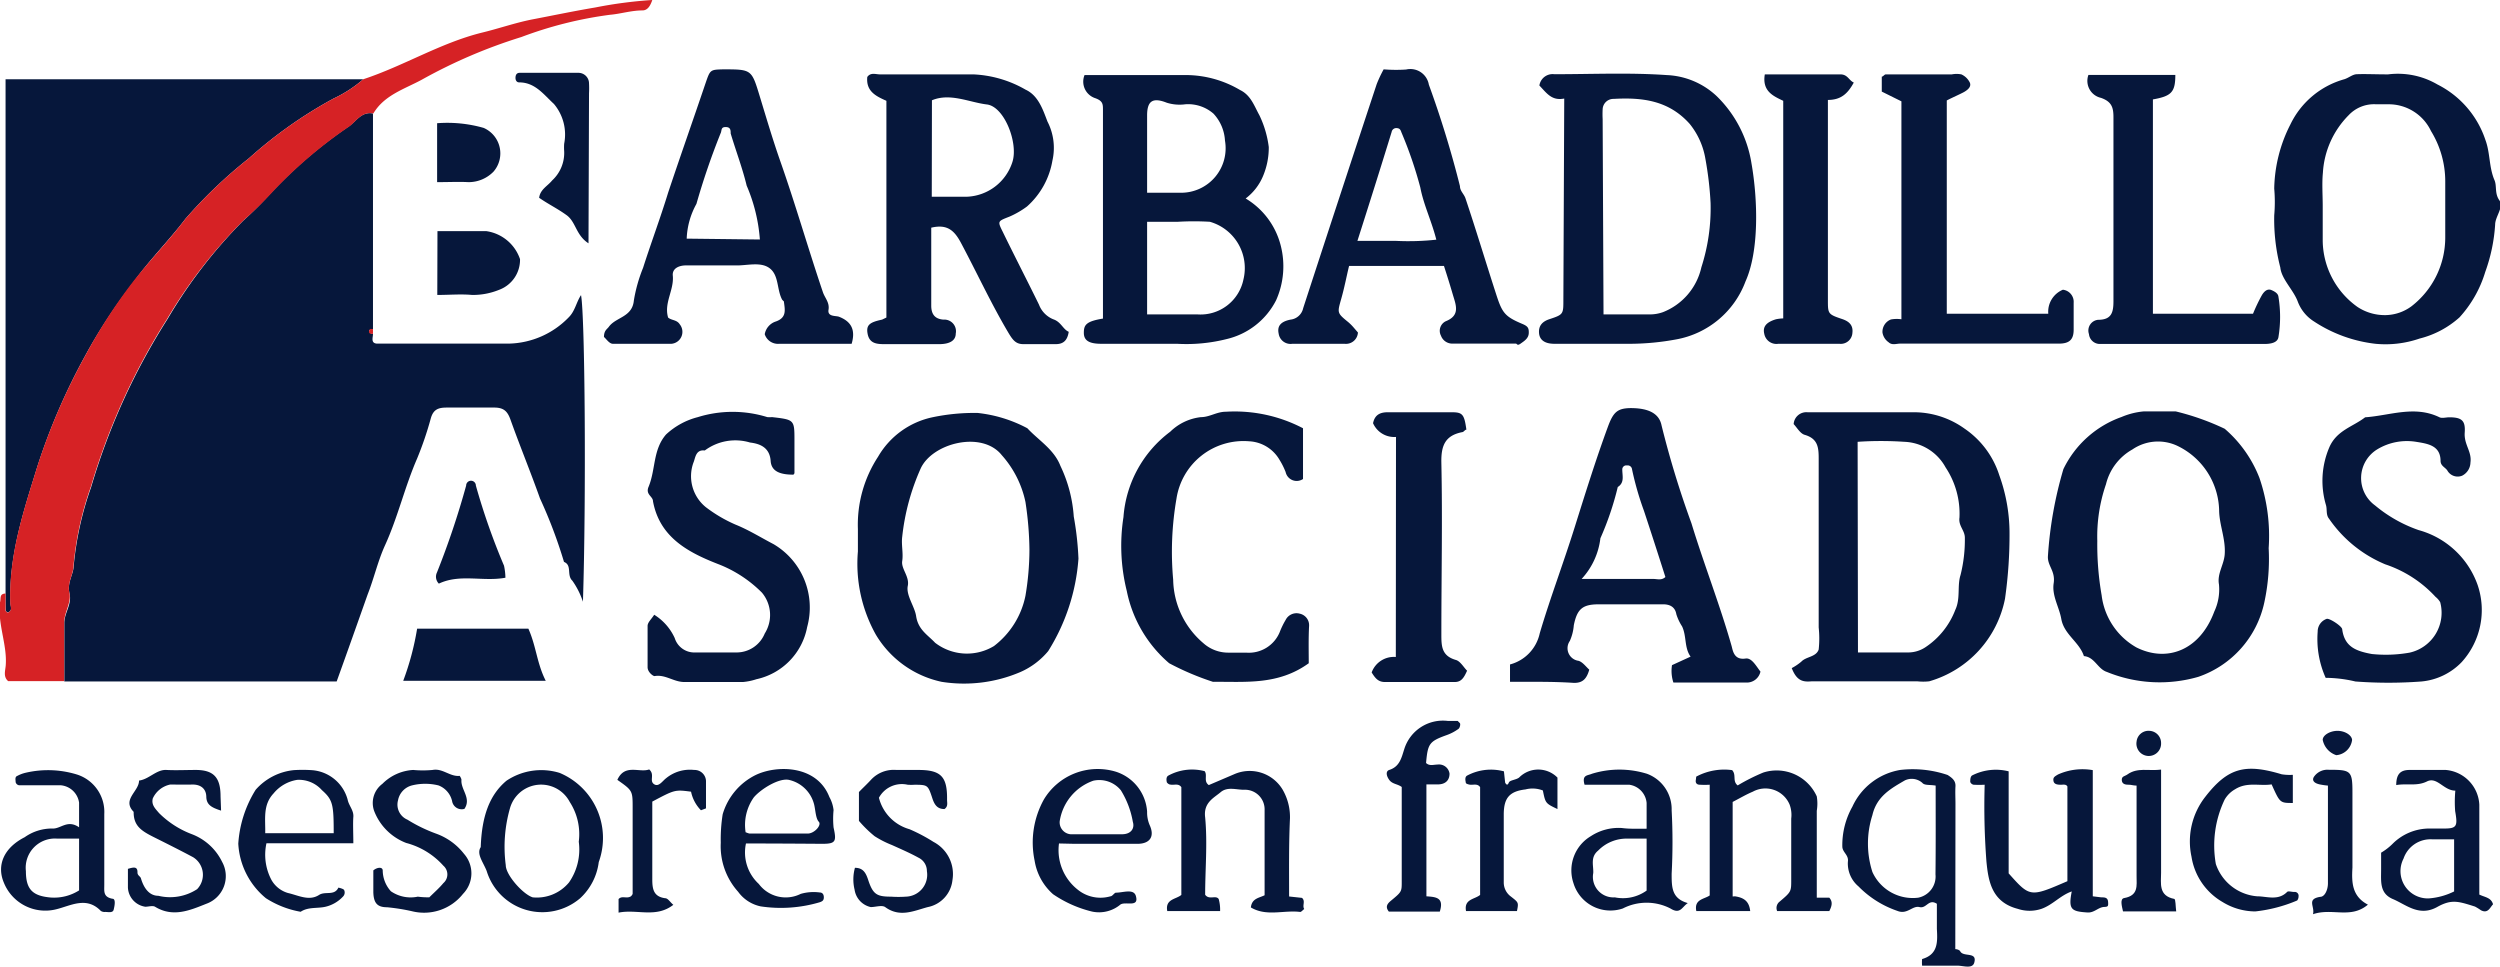 <?xml version="1.0" encoding="UTF-8"?>
<svg xmlns="http://www.w3.org/2000/svg" viewBox="0 0 143.84 55.61">
  <defs>
    <style>.cls-1{fill:#06173b;}.cls-2{fill:#d62225;}</style>
  </defs>
  <title>logo-barbadillo-asociados</title>
  <g id="Capa_2" data-name="Capa 2">
    <g id="Capa_1-2" data-name="Capa 1">
      <g id="MtjwxY">
        <path class="cls-1" d="M21.46,6.53v12.4c-.08,0-.21.05-.22.1s.08.19.22.18c0,.21-.14.53.22.56.52,0,1,0,1.55,0,2,0,4,0,6.06,0a4.94,4.94,0,0,0,3.44-1.52c.36-.36.43-.87.7-1.27.23,1.18.3,11.8.11,17.64a4.6,4.6,0,0,0-.61-1.21c-.34-.32,0-.89-.48-1.08a27.65,27.65,0,0,0-1.38-3.65c-.54-1.52-1.15-3-1.69-4.51-.19-.55-.43-.73-1-.72-.89,0-1.78,0-2.67,0-.47,0-.77.09-.92.61A19.63,19.63,0,0,1,24,26.38c-.71,1.63-1.11,3.38-1.85,5-.41.9-.63,1.89-1,2.83-.58,1.64-1.16,3.28-1.78,5H3.7V35.85c0-.59.45-1.08.3-1.71s.22-1.06.24-1.57a18.59,18.59,0,0,1,1-4.53,38,38,0,0,1,4.41-9.7A28.51,28.51,0,0,1,14,12.69a21.68,21.68,0,0,0,1.59-1.59,26.38,26.38,0,0,1,4.48-3.83C20.47,7,20.81,6.39,21.46,6.53Z"></path>
        <path class="cls-1" d="M.32,34.15V4.56H20.9a7.38,7.38,0,0,1-1.71,1.11,25.46,25.46,0,0,0-4.87,3.44,27.2,27.2,0,0,0-3.65,3.48c-.95,1.25-2.09,2.38-3,3.66A30.92,30.92,0,0,0,4.9,20.47a36.44,36.44,0,0,0-2.73,6.31C1.37,29.37.5,31.93.6,34.7c0,.18.15.45-.16.54,0,0-.11-.07-.11-.1C.32,34.81.32,34.48.32,34.15Z"></path>
        <path class="cls-2" d="M.32,34.15c0,.33,0,.66,0,1,0,0,.06.06.11.1.31-.09.16-.36.16-.54-.1-2.77.77-5.33,1.57-7.92A36.44,36.44,0,0,1,4.9,20.47a30.92,30.92,0,0,1,2.72-4.22c1-1.28,2.1-2.41,3.05-3.66a27.2,27.2,0,0,1,3.65-3.48,25.46,25.46,0,0,1,4.87-3.44A7.38,7.38,0,0,0,20.9,4.56c2.31-.76,4.41-2.07,6.78-2.67,1-.24,1.93-.57,2.93-.77C31.82.89,33,.64,34.25.43A25.26,25.26,0,0,1,37.53,0c-.13.39-.3.6-.57.6-.64,0-1.26.2-1.86.25A22.86,22.86,0,0,0,30,2.13a30,30,0,0,0-5.74,2.46c-1,.54-2.15.88-2.78,1.94-.65-.14-1,.46-1.37.74a26.38,26.38,0,0,0-4.48,3.83A21.68,21.68,0,0,1,14,12.69a28.51,28.51,0,0,0-4.38,5.65A38,38,0,0,0,5.23,28a18.59,18.59,0,0,0-1,4.53c0,.51-.37,1-.24,1.57s-.29,1.12-.3,1.71v3.38H.47c-.3-.26-.16-.61-.14-.91C.42,37.08-.15,35.9,0,34.65.07,34.45-.06,34.16.32,34.15Z"></path>
        <path class="cls-1" d="M63.46,18.33v-12c0-.33,0-.52-.44-.68a1,1,0,0,1-.62-1.33h2.44c1.17,0,2.34,0,3.51,0a6.15,6.15,0,0,1,3,.86c.62.3.81.91,1.11,1.45A5.91,5.91,0,0,1,73,8.46a4.21,4.21,0,0,1-.33,1.67,3.12,3.12,0,0,1-1,1.29,4.41,4.41,0,0,1,2,2.64,4.79,4.79,0,0,1-.25,3.22,4.29,4.29,0,0,1-2.85,2.23,9.46,9.46,0,0,1-2.85.27H63.36c-.7,0-1-.19-1-.63S62.47,18.49,63.46,18.33ZM66,18.09c1,0,2,0,2.9,0a2.52,2.52,0,0,0,2.64-2,2.77,2.77,0,0,0-1.93-3.33,16,16,0,0,0-1.83,0l-1.78,0Zm0-7c.73,0,1.33,0,1.94,0a2.56,2.56,0,0,0,2.54-3,2.47,2.47,0,0,0-.66-1.55A2.22,2.22,0,0,0,68.2,6a2.46,2.46,0,0,1-1.07-.09c-.81-.32-1.12-.1-1.13.7C66,8,66,9.46,66,11Z"></path>
        <path class="cls-1" d="M51,18.27V5.8c-.61-.27-1.18-.55-1.1-1.37.2-.29.51-.14.76-.15,1.78,0,3.57,0,5.35,0a6.58,6.58,0,0,1,3,.88c.74.34,1,1.17,1.26,1.84a3.3,3.3,0,0,1,.28,2.25,4.54,4.54,0,0,1-1.46,2.63,5.09,5.09,0,0,1-1,.58c-.68.27-.71.25-.4.87.68,1.4,1.4,2.79,2.09,4.2a1.47,1.47,0,0,0,.82.84c.45.15.56.58.89.72-.08.53-.34.72-.78.71q-.91,0-1.83,0c-.42,0-.59-.22-.81-.57-1-1.67-1.83-3.47-2.75-5.2-.4-.77-.81-1.15-1.74-.93,0,1.49,0,3,0,4.48,0,.49.2.77.7.81a.67.67,0,0,1,.71.8c0,.4-.34.6-.91.61-1.08,0-2.16,0-3.23,0-.46,0-.83-.07-.93-.59s.13-.67.83-.82Zm2.61-6.95h2a2.87,2.87,0,0,0,2.64-2c.35-1.08-.46-3.19-1.47-3.31s-2.11-.68-3.16-.24Z"></path>
        <path class="cls-1" d="M103.09,38.44a3.12,3.12,0,0,0,.55-.37c.28-.3.85-.26,1-.7a6,6,0,0,0,0-1.27c0-3.24,0-6.48,0-9.72,0-.64-.05-1.14-.8-1.36-.26-.07-.45-.42-.64-.62a.73.73,0,0,1,.8-.68c2.07,0,4.14,0,6.2,0a5,5,0,0,1,2.83.94,5.12,5.12,0,0,1,2,2.68,9.81,9.81,0,0,1,.59,3.28,26,26,0,0,1-.26,3.83A6.19,6.19,0,0,1,111,39.2a3.16,3.16,0,0,1-.69,0h-6.06C103.78,39.24,103.39,39.22,103.09,38.44Zm3.81-.9c1,0,1.95,0,2.88,0a1.8,1.8,0,0,0,1-.3,4.5,4.5,0,0,0,1.72-2.15c.31-.66.1-1.38.3-2a8.36,8.36,0,0,0,.25-2.15c0-.43-.38-.68-.31-1.16a4.81,4.81,0,0,0-.8-2.89,2.82,2.82,0,0,0-2.37-1.47,20,20,0,0,0-2.69,0Z"></path>
        <path class="cls-1" d="M137.4,4.28a4.5,4.5,0,0,1,2.84.58A5.52,5.52,0,0,1,143,8.05c.28.75.2,1.56.52,2.31.15.34,0,.76.28,1.16s-.24.93-.24,1.41a9.77,9.77,0,0,1-.57,2.72,6.77,6.77,0,0,1-1.48,2.61,5.39,5.39,0,0,1-2.3,1.22,6,6,0,0,1-2.54.3,8.1,8.1,0,0,1-3.54-1.29,2.3,2.3,0,0,1-.93-1.15c-.26-.68-.93-1.28-1-1.95a11.05,11.05,0,0,1-.35-3,8.79,8.79,0,0,0,0-1.54,8.4,8.4,0,0,1,.93-3.69,4.91,4.91,0,0,1,3.1-2.6c.26-.08.47-.28.72-.29C136.13,4.25,136.69,4.28,137.4,4.28Zm-3.76,7.59c0,.66,0,1.32,0,2a4.74,4.74,0,0,0,2,3.79,2.85,2.85,0,0,0,1.64.47,2.58,2.58,0,0,0,1.47-.51,5,5,0,0,0,1.94-3.95q0-1.62,0-3.24a5.52,5.52,0,0,0-.82-2.89A2.69,2.69,0,0,0,137.41,6c-.23,0-.47,0-.7,0a2,2,0,0,0-1.57.62,5.12,5.12,0,0,0-1.49,3.32C133.59,10.55,133.64,11.21,133.64,11.87Z"></path>
        <path class="cls-1" d="M90,5.67c-.72.14-1-.3-1.43-.75a.77.77,0,0,1,.86-.65c2.16,0,4.32-.1,6.47.05a4.46,4.46,0,0,1,2.87,1.21,6.91,6.91,0,0,1,2,3.85c.38,2.16.44,5.08-.34,6.81a5.25,5.25,0,0,1-4,3.34,14.8,14.8,0,0,1-2.56.25H89.43c-.55,0-.85-.22-.88-.62s.17-.65.58-.79c.82-.27.82-.29.82-1.11Zm2.26,12.42c1,0,1.79,0,2.63,0a2.25,2.25,0,0,0,.79-.13,3.62,3.62,0,0,0,2.21-2.58,11.09,11.09,0,0,0,.53-3.7,19.71,19.71,0,0,0-.3-2.55,4.33,4.33,0,0,0-.9-2C96,5.76,94.46,5.6,92.84,5.69a.62.62,0,0,0-.63.6,5.23,5.23,0,0,0,0,.56Z"></path>
        <path class="cls-1" d="M49.36,31.73c0-.64,0-1,0-1.29a7.14,7.14,0,0,1,1.16-4.16A4.75,4.75,0,0,1,53.69,24a11.68,11.68,0,0,1,2.56-.24,7.84,7.84,0,0,1,2.86.88c.65.7,1.53,1.21,1.9,2.16a8,8,0,0,1,.77,2.92,17.57,17.57,0,0,1,.27,2.42,11.56,11.56,0,0,1-1.74,5.32,4.34,4.34,0,0,1-1.61,1.21,8.24,8.24,0,0,1-4.52.56,5.82,5.82,0,0,1-3.79-2.72A8.36,8.36,0,0,1,49.36,31.73Zm9.87-.11A19.34,19.34,0,0,0,59,28.88a5.84,5.84,0,0,0-1.36-2.69c-1.14-1.43-4-.7-4.67.77a13,13,0,0,0-1.06,3.92c-.06.46.07.95,0,1.4s.43.89.32,1.43.4,1.19.48,1.74c.12.79.67,1.08,1.09,1.53a3,3,0,0,0,3.39.19A4.84,4.84,0,0,0,59,34.28,16.06,16.06,0,0,0,59.23,31.62Z"></path>
        <path class="cls-1" d="M130.53,31.54a11.79,11.79,0,0,1-.25,3.12,5.81,5.81,0,0,1-3.79,4.28,8,8,0,0,1-5.27-.28c-.53-.17-.7-.86-1.32-.91-.26-.81-1.14-1.24-1.3-2.13-.12-.69-.55-1.34-.44-2.06s-.37-1-.33-1.57a22.73,22.73,0,0,1,.89-5,5.91,5.91,0,0,1,3.35-3,4.22,4.22,0,0,1,1.28-.32c.61,0,1.22,0,1.83,0a14.45,14.45,0,0,1,2.82,1,7.12,7.12,0,0,1,2,2.83A10.29,10.29,0,0,1,130.53,31.54Zm-9.86-.42a17,17,0,0,0,.25,3.13,4,4,0,0,0,2,3c1.73.87,3.64.2,4.48-2.06a3,3,0,0,0,.27-1.57c-.11-.61.28-1.11.33-1.71.07-.89-.31-1.69-.32-2.55a4.22,4.22,0,0,0-2.45-3.73,2.61,2.61,0,0,0-2.54.23,3.15,3.15,0,0,0-1.52,2A9.23,9.23,0,0,0,120.67,31.12Z"></path>
        <path class="cls-1" d="M49,19.78c-1.44,0-2.8,0-4.16,0a.8.8,0,0,1-.84-.55.94.94,0,0,1,.6-.72c.69-.22.56-.69.5-1.17,0,0-.07-.06-.1-.1-.31-.58-.18-1.39-.71-1.8s-1.35-.14-2-.17c-.93,0-1.87,0-2.81,0-.43,0-.81.18-.77.59.08.83-.52,1.57-.27,2.41.19.17.5.12.67.39a.69.69,0,0,1-.47,1.12c-1.13,0-2.25,0-3.38,0-.21,0-.4-.31-.51-.39,0-.39.19-.45.29-.6.41-.55,1.34-.54,1.43-1.5A8.72,8.72,0,0,1,37,15.41c.46-1.44,1-2.88,1.44-4.32.7-2.1,1.44-4.19,2.15-6.29.27-.78.26-.79,1-.81,1.66,0,1.65,0,2.12,1.54.38,1.25.75,2.5,1.18,3.73.88,2.5,1.61,5.05,2.46,7.56.11.32.39.59.32,1s.41.34.59.4C49,18.5,49.23,19,49,19.78Zm-5.28-6a9.6,9.6,0,0,0-.76-3.1c-.24-1-.62-2-.92-3,0-.18,0-.37-.29-.37s-.21.2-.29.36a41.32,41.32,0,0,0-1.39,4.06,4.46,4.46,0,0,0-.56,2Z"></path>
        <path class="cls-1" d="M83.08,15.3H77.62c-.15.62-.27,1.26-.45,1.89-.23.82-.25.81.41,1.35a2.83,2.83,0,0,1,.3.3l.25.29a.69.69,0,0,1-.77.65c-1,0-2,0-3,0a.69.69,0,0,1-.79-.58c-.09-.41.08-.69.68-.81a.84.84,0,0,0,.73-.66q2.1-6.45,4.23-12.89a7.18,7.18,0,0,1,.4-.85A8.7,8.7,0,0,0,80.9,4a1.08,1.08,0,0,1,1.31.87A59.25,59.25,0,0,1,84,10.71c0,.28.24.46.32.71.61,1.82,1.16,3.65,1.75,5.47.35,1.09.49,1.31,1.48,1.73.34.14.42.23.41.54s-.26.46-.47.61-.19,0-.28,0c-1.22,0-2.44,0-3.66,0a.69.69,0,0,1-.64-.45.61.61,0,0,1,.28-.84c.85-.34.57-.95.4-1.53S83.27,15.89,83.08,15.3Zm-5-1.44h2.26a14.77,14.77,0,0,0,2.3-.07c-.28-1.1-.73-2-.92-3a23.41,23.41,0,0,0-1.09-3.18c-.05-.15-.1-.23-.27-.24a.27.27,0,0,0-.29.22C79.44,9.64,78.79,11.7,78.1,13.86Z"></path>
        <path class="cls-1" d="M86.88,39.23v-1a2.37,2.37,0,0,0,1.71-1.79c.59-2,1.35-4,2-6.07s1.22-3.9,1.92-5.81c.31-.84.54-1.07,1.31-1.08,1,0,1.64.29,1.78,1a54.6,54.6,0,0,0,1.72,5.63c.72,2.36,1.63,4.67,2.31,7.06.07.25.13.82.8.72.36-.06.62.45.86.75a.8.8,0,0,1-.84.63c-1.4,0-2.8,0-4.17,0a2.14,2.14,0,0,1-.08-1l1.07-.49c-.37-.51-.22-1.17-.49-1.74a2.83,2.83,0,0,1-.33-.7c-.07-.41-.36-.58-.8-.57-1.22,0-2.44,0-3.66,0-.93,0-1.25.26-1.44,1.21a2.72,2.72,0,0,1-.23.9.73.73,0,0,0,.5,1.14c.24.07.43.34.62.51-.15.53-.38.77-.89.76C89.35,39.21,88.17,39.23,86.88,39.23ZM91,33.31h4.13c.22,0,.46.1.69-.11-.4-1.26-.81-2.53-1.23-3.8A17.29,17.29,0,0,1,93.9,27a.25.25,0,0,0-.29-.22.23.23,0,0,0-.27.24c0,.35.14.75-.26,1a17.08,17.08,0,0,1-1,2.95A4.16,4.16,0,0,1,91,33.31Z"></path>
        <path class="cls-1" d="M133.81,39a5.46,5.46,0,0,1-.46-2.66.77.77,0,0,1,.51-.73c.14-.07.88.41.9.59.13,1,.77,1.26,1.71,1.43a7.81,7.81,0,0,0,2.17-.08,2.35,2.35,0,0,0,1.76-2.9,1.12,1.12,0,0,0-.27-.31,6.9,6.9,0,0,0-2.89-1.87A7.35,7.35,0,0,1,134,29.84c-.18-.22-.1-.52-.17-.77a4.9,4.9,0,0,1,.18-3.31c.42-1,1.36-1.2,2.07-1.75,1.43-.1,2.85-.7,4.28,0,.15.07.37,0,.56,0,.72,0,.94.19.89.88s.42,1.09.33,1.72a.87.87,0,0,1-.48.76.68.68,0,0,1-.85-.3c-.12-.18-.38-.26-.39-.54,0-.9-.73-1-1.41-1.11a3.3,3.3,0,0,0-2.21.42,1.94,1.94,0,0,0-.15,3.24,8,8,0,0,0,2.51,1.42,5,5,0,0,1,3.39,3.15,4.46,4.46,0,0,1-.91,4.44,3.68,3.68,0,0,1-2.32,1.12,25.36,25.36,0,0,1-3.8,0A7.55,7.55,0,0,0,133.81,39Z"></path>
        <path class="cls-1" d="M37.64,35.37a3.08,3.08,0,0,1,1.18,1.34,1.18,1.18,0,0,0,1.18.83c.79,0,1.59,0,2.39,0A1.75,1.75,0,0,0,44,36.45a2,2,0,0,0-.16-2.35,7.21,7.21,0,0,0-2.56-1.66c-1.71-.67-3.33-1.54-3.71-3.6,0-.29-.45-.38-.25-.84.41-1,.24-2.12,1-3a4.22,4.22,0,0,1,1.83-1,6.74,6.74,0,0,1,4,0,2.62,2.62,0,0,0,.28,0c1.28.15,1.28.15,1.28,1.36V27.2s0,.08-.07.11c-.76,0-1.26-.19-1.3-.79-.06-.85-.73-1-1.19-1.06a2.94,2.94,0,0,0-2.6.46c-.53-.07-.54.44-.65.69a2.29,2.29,0,0,0,.71,2.57,8.11,8.11,0,0,0,1.7,1c.77.31,1.47.75,2.2,1.13a4.23,4.23,0,0,1,1.93,4.77,3.79,3.79,0,0,1-2.92,3,3.4,3.4,0,0,1-.77.16c-1.13,0-2.25,0-3.38,0-.61,0-1.09-.45-1.71-.34-.09,0-.4-.23-.4-.51,0-.8,0-1.6,0-2.39C37.27,35.8,37.49,35.61,37.64,35.37Z"></path>
        <path class="cls-1" d="M75.3,38.16c-1.77,1.28-3.66,1.05-5.51,1.07a15.6,15.6,0,0,1-2.52-1.07A7.38,7.38,0,0,1,64.83,34a10.74,10.74,0,0,1-.19-4.25,6.74,6.74,0,0,1,2.69-4.91A3,3,0,0,1,69.1,24c.5,0,.9-.31,1.43-.31a8.47,8.47,0,0,1,4.44.95v2.92a.65.65,0,0,1-1-.4,4.16,4.16,0,0,0-.35-.7,2.14,2.14,0,0,0-1.75-1.07,3.9,3.9,0,0,0-4.18,3.3,17.92,17.92,0,0,0-.19,4.67A4.9,4.9,0,0,0,69.23,37a2.14,2.14,0,0,0,1.47.55c.32,0,.65,0,1,0a1.92,1.92,0,0,0,1.93-1.18,4.52,4.52,0,0,1,.34-.7.7.7,0,0,1,.82-.36.68.68,0,0,1,.53.7C75.28,36.74,75.3,37.49,75.3,38.16Z"></path>
        <path class="cls-1" d="M109.4,18.37V5.83l-1.13-.56V4.41c.08,0,.15-.13.23-.13,1.26,0,2.53,0,3.8,0a1.44,1.44,0,0,1,.55,0,1,1,0,0,1,.48.46c.12.25-.13.44-.32.55s-.7.33-1,.49V18.05h5.84a1.37,1.37,0,0,1,.84-1.38.7.7,0,0,1,.62.75c0,.52,0,1,0,1.55s-.23.8-.84.8c-1.17,0-2.34,0-3.52,0h-5.62c-.22,0-.47.11-.67-.08a.84.84,0,0,1-.35-.56.76.76,0,0,1,.49-.75A1.92,1.92,0,0,1,109.4,18.37Z"></path>
        <path class="cls-1" d="M120.16,4.31h5c0,1-.23,1.22-1.29,1.41V18.05h5.76a10.09,10.09,0,0,1,.5-1.05c.11-.19.3-.42.56-.31s.38.23.4.37a7.13,7.13,0,0,1,0,2.35c-.06.31-.44.38-.81.38-1.45,0-2.91,0-4.36,0h-5.07a.63.63,0,0,1-.66-.57.62.62,0,0,1,.53-.82c.78,0,.88-.44.88-1.08,0-3.52,0-7,0-10.57,0-.55-.09-.9-.72-1.12A1,1,0,0,1,120.16,4.31Z"></path>
        <path class="cls-1" d="M80.32,25.14A1.33,1.33,0,0,1,79,24.35c.1-.49.41-.64.89-.63,1.22,0,2.44,0,3.66,0,.61,0,.7.14.82,1-.08,0-.14.12-.22.14-1,.19-1.24.77-1.22,1.76.07,3.28,0,6.57,0,9.85,0,.69,0,1.26.83,1.5.26.07.45.42.65.62-.18.4-.33.66-.73.65-1.32,0-2.63,0-4,0-.39,0-.56-.23-.76-.55a1.36,1.36,0,0,1,1.39-.89Z"></path>
        <path class="cls-1" d="M102.6,18.32V5.8c-.59-.28-1.22-.56-1.06-1.52,1.47,0,2.91,0,4.35,0,.42,0,.48.34.77.47-.35.64-.74,1-1.49,1V17.26c0,.8,0,.82.83,1.1.41.14.63.37.58.79a.67.67,0,0,1-.75.63q-1.76,0-3.51,0a.71.71,0,0,1-.81-.57c-.1-.41.11-.67.67-.84A2.42,2.42,0,0,1,102.6,18.32Z"></path>
        <path class="cls-1" d="M99.82,51.57c.55.08.82.31.88.85H97.6c-.14-.69.46-.68.77-.9V45.15a5.17,5.17,0,0,1-.57,0c-.16,0-.26-.09-.23-.27s0-.2.09-.23a3.4,3.4,0,0,1,2-.34c.26.28,0,.63.32.88a11.19,11.19,0,0,1,1.47-.74,2.53,2.53,0,0,1,3.08,1.37,2.53,2.53,0,0,1,0,.83v5l.72,0c.22.24.14.5,0,.77h-3a.46.46,0,0,1,.15-.55c.66-.56.66-.57.66-1.25,0-1.17,0-2.34,0-3.52a1.72,1.72,0,0,0-.09-.8,1.51,1.51,0,0,0-2.12-.75c-.36.15-.7.35-1.16.59v5.44Z"></path>
        <path class="cls-1" d="M74.17,51.58l.74.08c.22.19,0,.44.13.64-.09.07-.17.17-.23.17-.94-.12-1.94.28-2.84-.26.06-.52.46-.54.79-.7,0-1.61,0-3.25,0-4.89a1.13,1.13,0,0,0-1.19-1.18c-.45,0-.95-.19-1.34.14s-1,.6-.89,1.45c.14,1.48,0,3,0,4.45.23.32.62,0,.78.25a2.29,2.29,0,0,1,.08.69H67.16c-.13-.7.5-.67.81-.93v-6.2c-.17-.24-.42-.1-.64-.15-.07,0-.19-.09-.2-.15s-.06-.29.1-.37a2.85,2.85,0,0,1,2.08-.25c.18.24-.08.58.24.8L71,44.55a2.21,2.21,0,0,1,2.79.87,3.15,3.15,0,0,1,.43,1.66C74.15,48.57,74.17,50.07,74.17,51.58Z"></path>
        <path class="cls-1" d="M112.5,54.61c.12,0,.25.06.28.12.18.36,1,0,.81.66-.11.38-.65.16-1,.17-.68,0-1.37,0-2,0a2.1,2.1,0,0,1,0-.38c.93-.27.89-1,.85-1.74,0-.5,0-1,0-1.44-.48-.31-.59.29-1,.19s-.7.45-1.27.22A5.72,5.72,0,0,1,106.93,51a1.72,1.72,0,0,1-.61-1.42c.06-.39-.31-.53-.32-.87a4.52,4.52,0,0,1,.58-2.3,3.7,3.7,0,0,1,2.75-2.11,6.24,6.24,0,0,1,2.73.29c.21.14.47.3.45.65s0,.66,0,1Zm-1.13-9.41c-.35-.06-.64,0-.77-.16a.92.92,0,0,0-1-.14c-.79.46-1.62.91-1.87,2a5.36,5.36,0,0,0,0,3.27,2.55,2.55,0,0,0,2.63,1.48,1.24,1.24,0,0,0,1-1.34C111.38,48.61,111.37,46.93,111.37,45.2Z"></path>
        <path class="cls-1" d="M114.19,45.15a6.25,6.25,0,0,1-.64,0,.26.26,0,0,1-.19-.16c0-.12,0-.29.1-.37a3,3,0,0,1,2.11-.24v5.87c1.23,1.38,1.23,1.38,3.38.45V45.25c-.08-.14-.23-.1-.37-.1s-.39,0-.43-.21.06-.26.26-.38a3.44,3.44,0,0,1,2-.25v7.26l.49.06c.18,0,.37,0,.39.25s0,.29-.19.3c-.37,0-.59.35-1,.32-.94-.06-1.1-.18-.9-1.21-.66.23-1.09.77-1.74,1a2.14,2.14,0,0,1-1.37,0c-1.5-.39-1.69-1.6-1.8-2.74A41.87,41.87,0,0,1,114.19,45.15Z"></path>
        <path class="cls-1" d="M27.66,48.74c.06-1.77.5-3,1.48-3.82a3.59,3.59,0,0,1,3.06-.45,4.06,4.06,0,0,1,2.25,5.13,3.4,3.4,0,0,1-1.08,2.09A3.35,3.35,0,0,1,28,50.11C27.8,49.6,27.4,49.13,27.66,48.74Zm5.64-.31a3.41,3.41,0,0,0-.52-2.29,1.86,1.86,0,0,0-3.44.37,8.07,8.07,0,0,0-.24,3.27c0,.57,1,1.68,1.55,1.85a2.4,2.4,0,0,0,2.09-.86A3.32,3.32,0,0,0,33.3,48.43Z"></path>
        <path class="cls-1" d="M4.55,47.6c0-.68,0-1.06,0-1.42a1.17,1.17,0,0,0-1.07-1c-.8,0-1.59,0-2.39,0A.24.24,0,0,1,.9,45c0-.12-.06-.3.1-.36a1.92,1.92,0,0,1,.48-.18,5.66,5.66,0,0,1,2.94.1A2.26,2.26,0,0,1,6,46.84c0,1.36,0,2.72,0,4.07,0,.37-.07.7.47.8.21,0,.12.43.07.63s-.31.13-.49.13a.39.39,0,0,1-.25-.06c-.83-.86-1.74-.29-2.58-.09a2.57,2.57,0,0,1-3-1.54c-.42-1,0-2,1.2-2.61A2.71,2.71,0,0,1,3,47.67C3.49,47.71,3.87,47.13,4.55,47.6Zm0,.65c-.45,0-.86,0-1.27,0a1.68,1.68,0,0,0-1.79,1.87c0,1.06.39,1.43,1.43,1.52a2.69,2.69,0,0,0,1.63-.41Z"></path>
        <path class="cls-1" d="M30.4,36.17c.45,1,.49,2,1,3h-8.2a15.82,15.82,0,0,0,.8-3Z"></path>
        <path class="cls-1" d="M94.74,47.68c0-.56,0-1,0-1.48a1.16,1.16,0,0,0-1-1.05c-.88,0-1.75,0-2.57,0-.17-.58.18-.52.42-.63a5.36,5.36,0,0,1,3.17,0,2.17,2.17,0,0,1,1.42,2.1,34.18,34.18,0,0,1,0,3.65c0,.78,0,1.43.93,1.69-.34.22-.43.67-1,.31a3,3,0,0,0-2.74,0,2.22,2.22,0,0,1-2.84-1.46,2.29,2.29,0,0,1,1-2.7,2.92,2.92,0,0,1,1.78-.47C93.76,47.7,94.18,47.68,94.74,47.68Zm0,.57c-.45,0-.78,0-1.1,0a2.29,2.29,0,0,0-1.69.69c-.46.38-.26.85-.28,1.29a1.18,1.18,0,0,0,1.24,1.4,2.33,2.33,0,0,0,1.83-.39Z"></path>
        <path class="cls-1" d="M141.27,45.49c-.67,0-1.05-.82-1.63-.53s-1.15.1-1.77.21c0-.64.25-.86.74-.87.7,0,1.41,0,2.11,0a2.11,2.11,0,0,1,1.93,2c0,1.22,0,2.44,0,3.67v1.5c.33.16.68.17.79.56-.17.17-.29.56-.7.34a3.13,3.13,0,0,0-.34-.21c-.95-.3-1.33-.43-2.13,0-1.06.62-1.81-.1-2.59-.43S137,50.72,137,50c0-.23,0-.47,0-.94a3.41,3.41,0,0,0,.64-.49,3,3,0,0,1,2.17-.9h.84c.71,0,.76-.15.61-1A7,7,0,0,1,141.27,45.49Zm-.07,5.8v-3c-.46,0-.87,0-1.29,0a1.64,1.64,0,0,0-1.62,1.11,1.57,1.57,0,0,0,1.46,2.29A3.92,3.92,0,0,0,141.2,51.29Z"></path>
        <path class="cls-1" d="M20.33,48.52h-5a3.09,3.09,0,0,0,.29,2.11,1.6,1.6,0,0,0,.95.75c.61.14,1.22.48,1.79.11.36-.23.88.07,1.11-.42,0,0,.29.06.33.14a.33.33,0,0,1-.07.38,2,2,0,0,1-1,.58c-.47.11-1,0-1.43.29a5.42,5.42,0,0,1-2-.78,4.36,4.36,0,0,1-1.59-3.14,6.67,6.67,0,0,1,1-3.1,3.37,3.37,0,0,1,2.2-1.13,8,8,0,0,1,1,0A2.3,2.3,0,0,1,20,46c.07.36.36.62.33,1S20.33,48,20.33,48.52Zm-1.13-.58c0-1.66-.05-1.92-.68-2.48a1.77,1.77,0,0,0-1.42-.59,2.2,2.2,0,0,0-1.36.78c-.63.67-.46,1.48-.48,2.29Z"></path>
        <path class="cls-1" d="M60.93,48.53A2.89,2.89,0,0,0,62,51.18a2.07,2.07,0,0,0,1.89.39c.12,0,.23-.22.33-.21.39,0,1-.24,1.13.18.21.7-.58.31-.88.5a1.92,1.92,0,0,1-1.63.41,6.8,6.8,0,0,1-2.25-1,3.25,3.25,0,0,1-1.06-1.92A5.1,5.1,0,0,1,60.06,46a3.61,3.61,0,0,1,4.14-1.6,2.59,2.59,0,0,1,1.8,2.3,1.86,1.86,0,0,0,.15.78c.3.66,0,1.06-.68,1.07-1.22,0-2.43,0-3.65,0ZM63,48c.52,0,1,0,1.55,0s.74-.36.63-.71a5.09,5.09,0,0,0-.69-1.82,1.6,1.6,0,0,0-1.59-.55,2.94,2.94,0,0,0-1.93,2.34.69.69,0,0,0,.63.74C62,48,62.48,48,63,48Z"></path>
        <path class="cls-1" d="M12.72,46.64c-.56-.18-.84-.34-.85-.8s-.32-.71-.81-.7-.85,0-1.27,0a1.42,1.42,0,0,0-1,.8c-.09.37.14.58.36.84A5.33,5.33,0,0,0,11.05,48a3.2,3.2,0,0,1,1.73,1.59A1.69,1.69,0,0,1,11.87,52c-.95.38-1.92.8-2.95.17-.14-.08-.37,0-.56,0a1.17,1.17,0,0,1-1-1.1c0-.37,0-.73,0-1.08.31-.09.56-.16.55.21,0,.18.17.22.2.34.15.51.45,1,1,1a2.85,2.85,0,0,0,2.23-.38,1.19,1.19,0,0,0-.23-1.84c-.73-.39-1.47-.76-2.21-1.13s-1.22-.65-1.21-1.48C7,46,8,45.54,8,44.91c.57-.07,1-.64,1.57-.61s1.13,0,1.69,0c1.05,0,1.43.45,1.43,1.52Z"></path>
        <path class="cls-1" d="M24.7,51.63c.28-.28.57-.53.81-.82a.66.66,0,0,0,0-1,4.36,4.36,0,0,0-2.14-1.31,3.2,3.2,0,0,1-1.85-1.86A1.37,1.37,0,0,1,22,45.1a2.72,2.72,0,0,1,1.77-.8,6,6,0,0,0,1.12,0c.58-.11,1,.4,1.56.34,0,0,.1.15.1.23-.05.56.59,1.06.17,1.67a.56.56,0,0,1-.71-.46,1.27,1.27,0,0,0-.78-.89,3.17,3.17,0,0,0-1.53,0,1.09,1.09,0,0,0-.8.86.94.94,0,0,0,.54,1.11,8.87,8.87,0,0,0,1.64.8,3.56,3.56,0,0,1,1.62,1.17,1.69,1.69,0,0,1-.06,2.3,2.86,2.86,0,0,1-2.93,1,11.37,11.37,0,0,0-1.44-.23c-.57,0-.77-.25-.79-.86,0-.42,0-.84,0-1.26.21-.18.53-.22.54,0a1.81,1.81,0,0,0,.47,1.2,2,2,0,0,0,1.55.31C24.25,51.62,24.48,51.63,24.7,51.63Z"></path>
        <path class="cls-1" d="M49.19,49.93c.46,0,.62.28.75.66.28.87.5,1,1.33,1a6,6,0,0,0,.85,0,1.26,1.26,0,0,0,1.21-1.47.85.85,0,0,0-.48-.77c-.49-.27-1-.49-1.53-.73a5.66,5.66,0,0,1-1-.51,6.8,6.8,0,0,1-.9-.88V45.57c.23-.24.47-.46.69-.7a1.78,1.78,0,0,1,1.46-.57c.42,0,.84,0,1.27,0,1.31,0,1.67.39,1.65,1.72,0,.17.07.38-.15.53-.42,0-.58-.26-.7-.63-.25-.76-.27-.76-1-.77a3,3,0,0,1-.42,0,1.5,1.5,0,0,0-1.65.75,2.52,2.52,0,0,0,1.76,1.81,9.6,9.6,0,0,1,1.38.73,2.09,2.09,0,0,1,1.09,2.2,1.77,1.77,0,0,1-1.42,1.55c-.79.21-1.6.62-2.45,0-.19-.13-.55,0-.83,0a1.2,1.2,0,0,1-.93-1A2.5,2.5,0,0,1,49.19,49.93Z"></path>
        <path class="cls-1" d="M42.92,48.53a2.46,2.46,0,0,0,.74,2.33,1.93,1.93,0,0,0,2.41.57,2.66,2.66,0,0,1,1.1-.08c.14,0,.23.1.23.28s-.09.23-.23.28a7.84,7.84,0,0,1-3.4.24,2.14,2.14,0,0,1-1.3-.84,3.92,3.92,0,0,1-1-2.82,9.17,9.17,0,0,1,.11-1.64,3.67,3.67,0,0,1,1.86-2.24C44.66,44,47,44,47.72,45.86a2,2,0,0,1,.24.75,5.22,5.22,0,0,0,0,1c.18.81.12.94-.65.94C45.9,48.54,44.45,48.53,42.92,48.53Zm0-.64a1.19,1.19,0,0,0,.2.07h1.67c.56,0,1.12,0,1.68,0,.39,0,.82-.49.64-.68s-.19-.68-.27-1a1.93,1.93,0,0,0-1.41-1.4c-.57-.16-1.66.52-2.06,1A2.74,2.74,0,0,0,42.9,47.89Z"></path>
        <path class="cls-1" d="M82.84,52.45H79.91c-.22-.27-.09-.45.1-.61.64-.53.64-.53.64-1.11V45.28c-.24-.18-.54-.16-.72-.41s-.2-.5,0-.57c.61-.19.71-.72.86-1.18a2.33,2.33,0,0,1,2.52-1.64l.56,0s.06.06.12.12,0,.29-.08.34a2.66,2.66,0,0,1-.69.36c-1,.36-1.07.5-1.17,1.6.2.19.44.09.66.09a.61.61,0,0,1,.69.52c0,.43-.29.64-.73.62h-.6v6.44C82.61,51.61,83.1,51.63,82.84,52.45Z"></path>
        <path class="cls-1" d="M33.86,14c-.73-.47-.72-1.23-1.26-1.62s-1.05-.63-1.58-1c.06-.48.48-.67.75-1a2.15,2.15,0,0,0,.69-1.69,3,3,0,0,1,0-.42,2.73,2.73,0,0,0-.59-2.29c-.59-.54-1.08-1.24-2-1.24-.14,0-.22-.12-.21-.29s.09-.26.24-.26c1.12,0,2.25,0,3.37,0a.61.61,0,0,1,.62.61,5.23,5.23,0,0,1,0,.56Z"></path>
        <path class="cls-1" d="M87.28,52.42H84.35c-.13-.7.5-.67.81-.93v-6.2c-.16-.24-.42-.1-.63-.15s-.19-.09-.2-.15-.07-.29.09-.37a2.91,2.91,0,0,1,2.11-.24l.07.65c.08.15.15.15.21,0s.4-.15.59-.29a1.55,1.55,0,0,1,2.21,0v1.81c-.69-.33-.69-.33-.84-1.07a1.63,1.63,0,0,0-1-.06c-.92.11-1.24.49-1.25,1.41,0,1.31,0,2.63,0,3.94a1,1,0,0,0,.42.82C87.37,51.93,87.38,51.92,87.28,52.42Z"></path>
        <path class="cls-1" d="M131.92,44.58V46.2c-.74,0-.74,0-1.22-1.07-.68.11-1.4-.16-2.1.28A1.63,1.63,0,0,0,128,46a6.12,6.12,0,0,0-.51,3.71,2.74,2.74,0,0,0,2.38,1.86c.56,0,1.2.27,1.72-.25.06-.07.27,0,.41,0a.22.22,0,0,1,.25.25.38.38,0,0,1-.08.24,8.48,8.48,0,0,1-2.41.63,3.62,3.62,0,0,1-1.88-.54,3.66,3.66,0,0,1-1.79-2.61,4.16,4.16,0,0,1,.79-3.44c1.31-1.69,2.31-1.93,4.4-1.3A2.86,2.86,0,0,0,131.92,44.58Z"></path>
        <path class="cls-1" d="M25.17,13.3c1,0,1.89,0,2.82,0a2.41,2.41,0,0,1,1.93,1.61,1.84,1.84,0,0,1-1.19,1.76,4,4,0,0,1-1.57.3c-.64-.06-1.29,0-2,0Z"></path>
        <path class="cls-1" d="M40.33,46.62a2.15,2.15,0,0,1-.57-1.07c-.93-.12-.93-.12-2.23.57,0,1.48,0,3,0,4.47,0,.56.07,1,.74,1.09.16,0,.28.22.47.38-1,.78-2.1.23-3.15.45v-.78c.2-.22.46,0,.71-.16,0,0,.1-.09.1-.16,0-1.64,0-3.28,0-4.92,0-1,0-1-.88-1.62.43-.95,1.27-.39,1.83-.6.34.29,0,.64.27.84s.49-.17.7-.33a2.16,2.16,0,0,1,1.62-.48.66.66,0,0,1,.68.69c0,.5,0,1,0,1.52Z"></path>
        <path class="cls-1" d="M125.21,52.44h-3.06c-.07-.31-.19-.73.07-.77.83-.15.71-.72.71-1.26V45.2c-.18,0-.31-.05-.44-.05s-.39,0-.41-.25.17-.23.32-.34c.59-.42,1.22-.19,1.94-.28v5.93c0,.62-.16,1.33.76,1.51C125.18,51.74,125.17,52.13,125.21,52.44Z"></path>
        <path class="cls-1" d="M136.24,52.05c-1,.84-2.05.17-3.16.55.12-.45-.39-.87.42-1,.25,0,.44-.39.44-.78,0-1.86,0-3.72,0-5.62a4.06,4.06,0,0,1-.43-.06c-.39-.07-.52-.26-.35-.48a.94.94,0,0,1,.83-.37c1.26,0,1.36.05,1.36,1.28,0,1.45,0,2.9,0,4.35C135.3,50.77,135.32,51.57,136.24,52.05Z"></path>
        <path class="cls-1" d="M25.25,33.58a.56.56,0,0,1-.11-.64,47.43,47.43,0,0,0,1.68-5,.28.28,0,0,1,.56,0A38.23,38.23,0,0,0,29,32.55a3.54,3.54,0,0,1,.08.69C27.79,33.48,26.47,33,25.25,33.58Z"></path>
        <path class="cls-1" d="M25.15,10.48V7.09a7.61,7.61,0,0,1,2.68.27,1.6,1.6,0,0,1,.56,2.52,2,2,0,0,1-1.44.6C26.39,10.45,25.83,10.48,25.15,10.48Z"></path>
        <path class="cls-1" d="M134.42,43.45a1.17,1.17,0,0,1-.78-.88c0-.27.42-.52.85-.52s.82.25.84.52A1,1,0,0,1,134.42,43.45Z"></path>
        <path class="cls-1" d="M123.68,42.05a.7.7,0,0,1,.66.71.71.71,0,1,1-1.41-.09A.69.69,0,0,1,123.68,42.05Z"></path>
        <path class="cls-2" d="M21.46,19.21c-.14,0-.26,0-.22-.18s.14-.07.22-.1Z"></path>
      </g>
    </g>
  </g>
</svg>
